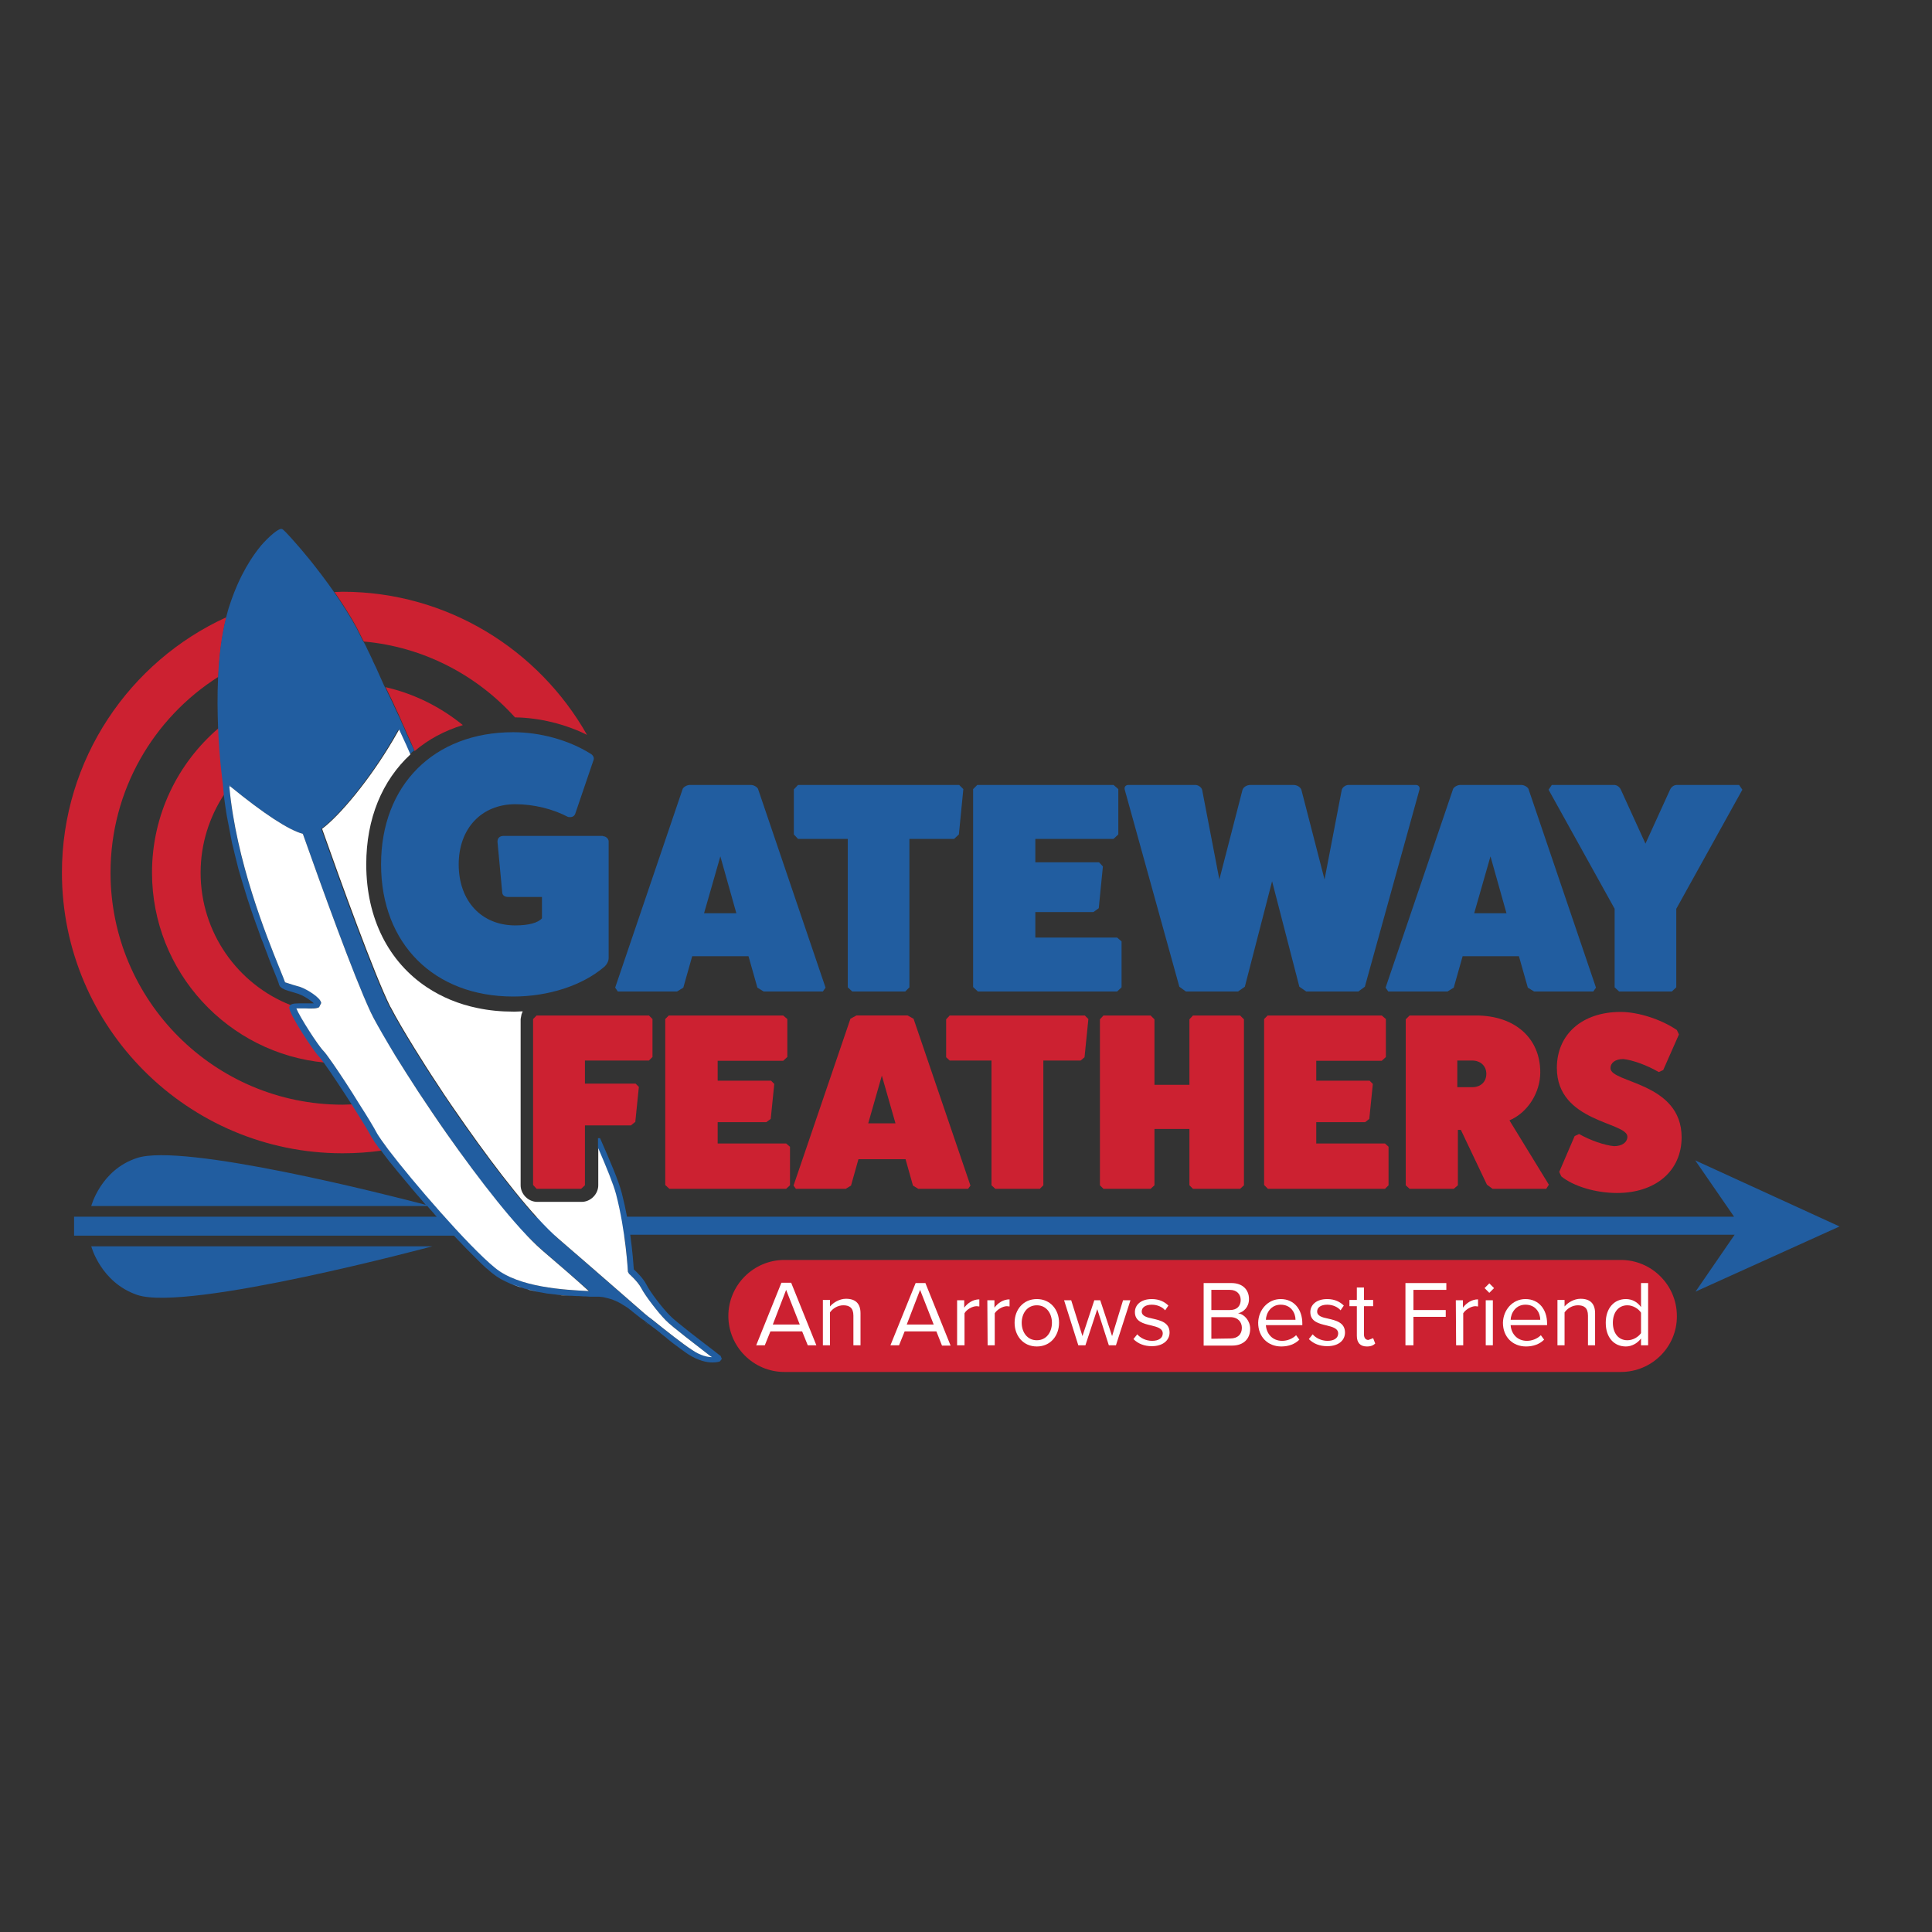 <?xml version="1.0" encoding="utf-8"?>
<!-- Generator: Adobe Illustrator 19.2.1, SVG Export Plug-In . SVG Version: 6.00 Build 0)  -->
<svg version="1.1" id="layer" xmlns="http://www.w3.org/2000/svg" xmlns:xlink="http://www.w3.org/1999/xlink" x="0px" y="0px"
	 viewBox="0 0 652 652" style="enable-background:new 0 0 652 652;" xml:space="preserve">
<rect x="0" y="0" width="652" height="652" fill="#333333" stroke="none"/>
<style type="text/css">
	.st0{fill:#CC2131;}
	.st1{fill:#FFFFFF;}
	.st2{fill:#215DA0;}
</style>
<path class="st0" d="M97.9,339.7l0.2-0.5c-17.8-7-30.4-24.4-30.4-44.7c0-9.8,3-18.9,8-26.5l0-0.3l-0.1-1.3l-0.2-2
	c-0.1-0.9-1.2-8.5-1.6-18.7C60,257.5,51.3,275,51.3,294.5c0,33.5,25.7,61.1,58.4,64.1c-0.9-1.2-1.5-2.1-1.9-2.4
	C106.2,354.5,97.7,341.9,97.9,339.7"/>
<path class="st0" d="M128.1,387.3l-1.1-1.6l-0.2-0.2l-0.8-1.3l0,0l-0.4-0.6c-1.2-2.3-3.8-6.5-6.6-10.9c-1.1,0-2.3,0.1-3.4,0.1
	c-43.2,0-78.3-35.1-78.3-78.3c0-27.8,14.5-52.2,36.4-66.1c0.3-6.8,1.1-13.8,2.7-20.1c-32.7,14.9-55.5,48-55.5,86.2
	c0,52.2,42.5,94.7,94.7,94.7c4.5,0,8.9-0.3,13.2-0.9l-0.5-0.7"/>
<line class="st1" x1="203.2" y1="438" x2="202.3" y2="437.9"/>
<line class="st1" x1="212.5" y1="442.1" x2="212.3" y2="441.9"/>
<line class="st1" x1="197.2" y1="437.7" x2="195.6" y2="437.6"/>
<line class="st1" x1="203.8" y1="438.1" x2="203.3" y2="438"/>
<line class="st1" x1="199.3" y1="437.8" x2="197.7" y2="437.7"/>
<line class="st1" x1="194.9" y1="437.5" x2="193" y2="437.4"/>
<line class="st1" x1="187.1" y1="436.8" x2="184.6" y2="436.5"/>
<path class="st1" d="M192.6,437.4c-1.7-0.1-3.4-0.3-5.3-0.5C189.2,437.1,191,437.2,192.6,437.4"/>
<line class="st1" x1="213.4" y1="442.8" x2="213.2" y2="442.6"/>
<polyline class="st1" points="200.7,437.8 199.9,437.8 200.8,437.8 200.7,437.8 "/>
<polyline class="st1" points="215.8,444.6 215.8,444.6 215.8,444.6 "/>
<polyline class="st1" points="217,445.6 217.2,445.7 217,445.6 "/>
<polyline class="st1" points="201.7,437.9 201.3,437.9 202.1,437.9 201.7,437.9 "/>
<polyline class="st2" points="199.3,437.8 199.5,437.8 199.9,437.8 199.5,437.8 "/>
<line class="st2" x1="213.2" y1="442.6" x2="212.5" y2="442.1"/>
<line class="st2" x1="217" y1="445.6" x2="215.8" y2="444.6"/>
<line class="st2" x1="215.8" y1="444.6" x2="213.4" y2="442.8"/>
<polyline class="st2" points="217.1,445.7 217.2,445.8 218.6,446.9 218.8,447.1 218.5,446.9 "/>
<line class="st2" x1="193.1" y1="437.4" x2="192.6" y2="437.4"/>
<line class="st2" x1="195.6" y1="437.6" x2="194.9" y2="437.6"/>
<line class="st2" x1="187.3" y1="436.9" x2="187" y2="436.8"/>
<line class="st2" x1="197.7" y1="437.7" x2="197.2" y2="437.7"/>
<line class="st2" x1="212.3" y1="441.9" x2="211.7" y2="441.5"/>
<line class="st2" x1="201.2" y1="437.9" x2="200.7" y2="437.8"/>
<line class="st2" x1="203.3" y1="438" x2="203.1" y2="438"/>
<line class="st2" x1="202.3" y1="437.9" x2="202.1" y2="437.9"/>
<path class="st2" d="M211.9,429.2l0.4,0.7c0,0,3,2.5,4.1,4.8c1.4,2.8,5.8,8.4,8.3,10.9c2,2,10.9,8.8,15.1,12.1l0.3,0.2
	c-1.6-0.1-3.9-0.6-6.7-2.4c-3.4-2.2-9-6.7-13.4-10.2c-1-0.8-2-1.6-2.9-2.3c-1.3-1.1-13-11.4-29-25.2l-0.9-0.8h23.5
	C211.6,423.9,211.9,429.1,211.9,429.2 M167.2,427.9c-2.9-2.4-6.9-6.3-11.2-10.9h21.9c1.8,1.9,3.5,3.5,5.1,4.9
	c6,5.2,11.5,9.9,15.9,13.8C190.8,435.4,175.3,434.5,167.2,427.9 M131.1,387.9c-1.9-2.4-3.2-4.3-3.7-5.3c-1.1-2-3.4-5.9-6.1-10.1
	c-3.1-4.9-6.6-10.2-9.1-13.8c-1.4-2-2.5-3.5-3-4c-1.9-1.9-8-11.6-9.2-14.4l1.3,0l1.6,0c2.4,0,4,0,4.8-0.4l0.7-1.4
	c-0.2-2-5-4.8-7-5.4l-2.4-0.7l-2.8-0.9c-0.3-0.8-0.9-2.4-1.9-4.8c-4.4-10.9-14.7-36.1-16.9-61.2l0-0.4l0.2,0.2
	c11.5,9.4,19.8,14.8,24.6,16.1c6.3,17.8,17.1,47.8,22.9,60.2l1,2c1.6,3.1,4.1,7.6,7.4,12.8c2.3,3.7,4.9,7.8,7.7,12.1
	c3,4.5,6.2,9.2,9.5,14c7.1,10.1,14.6,20.2,21.4,28.2h-22C142.9,402.5,135.5,393.7,131.1,387.9 M620.8,413.9l-48.7-22.3l13.1,19
	H211.6c-0.5-2.7-1.1-5.4-1.8-8.1c-1-3.9-3.9-10.7-7.3-18.4h-0.7v3.5c2.9,6.5,5.2,12.1,6,15.5c0.7,2.5,1.2,5.1,1.7,7.6h-28.7
	c-7.3-8.1-15.9-19.4-24-30.9c-3.3-4.6-6.4-9.3-9.4-13.8c-2.8-4.2-5.3-8.2-7.6-11.9c-3.6-5.8-6.5-10.8-8.2-14.1l-0.2-0.3
	c-5.4-10.8-16.6-41.8-23-60c5.9-4.4,16-16.3,24.1-30.2c0.6-1.1,1.3-2.2,1.9-3.3c0.8,1.7,1.6,3.5,2.4,5.2c0.5,1.1,0.9,2.1,1.4,3.2
	l1.6-1.4l-0.1-0.2l-0.5-1.1l-0.6-1.2l-0.9-2l-0.6-1.3l-0.8-1.9l-0.6-1.3l-0.9-2.1l-0.5-1c-0.5-1-0.9-2-1.4-3l-0.2-0.5l-1.2-2.5
	l-0.5-1l-0.9-1.9l-0.2-0.3l-0.4-0.8l-0.8-1.8l-0.5-1.1l-0.8-1.8l-0.4-0.9l-1.2-2.5l-0.1-0.3l-1-2.1l-0.4-0.8l-0.7-1.5l-0.4-0.8
	l-0.5-0.9l-0.2-0.3l-0.4-0.8l-0.6-1.2l-0.3-0.6l-0.8-1.6c-2.3-4.3-5-8.4-7.6-12.2c-2.9-4.2-5.8-7.9-8.1-10.8
	c-2.1-2.6-4.4-5.3-6.4-7.5c-2.8-3.1-3-3.1-3.4-3.1c-1-0.1-4.1,2.5-6.8,5.6c-2.9,3.5-7.2,9.8-10.5,19.8c-0.5,1.4-0.9,2.9-1.3,4.5
	c-1.6,6.3-2.4,13.3-2.7,20.1c-0.3,6.1-0.2,12,0,17.3c0.4,10.2,1.5,17.8,1.6,18.7c0.1,1.1,0.2,2.2,0.3,3.3l0,0.3l0.3,2.3l0.3,2.1
	l0.4,2.6l0.4,2.1l0.5,2.6l0.4,2.1l0.5,2.6l0.5,2l0.6,2.5l0.5,2l0.6,2.4l0.6,2l0.7,2.4l0.6,1.9l0.7,2.3l0.6,1.9l0.7,2.1l0.6,1.8
	l0.7,2l0.6,1.7l0.7,1.9l0.6,1.7l0.6,1.7l0.7,1.7l0.5,1.4l0.7,1.8l0.4,1.1l0.8,2.1l0.2,0.5l0.9,2.2c1,2.4,1.7,4.2,1.8,4.8l0.3,0.5
	l0.1,0.1l0.5,0.4l0.1,0.1l0.8,0.4l0.2,0.1l1.2,0.4l1,0.3l2.3,0.7l1.4,0.6c1.2,0.6,2.5,1.5,3.4,2.2l0.4,0.4l-0.4,0l-1.1,0l-1.6,0
	c-2.7,0-4.4-0.1-5,0.8l-0.2,0.5c-0.2,2.2,8.3,14.9,9.9,16.5c0.3,0.3,1,1.2,1.9,2.4c2.3,3.2,6,8.8,9.4,14.1c2.8,4.4,5.4,8.6,6.6,10.9
	l0.4,0.6l0.8,1.3l0.2,0.2l1.1,1.6l0.3,0.3l0.5,0.6l0.9,1.2l0.3,0.4l1.6,2.1l0.1,0.1l1.9,2.3l0.3,0.4l2,2.4l0.5,0.6l2.1,2.5l0.4,0.5
	l2.3,2.7l0.2,0.2l2.3,2.7l0.1,0.1c-13.3-3.5-82.1-21-97.5-15.8C34,394.8,30.8,407,30.8,407h113.4l2.2,2.5l0.5,0.6l0.5,0.5H25v6.4
	h128.2l1.5,1.6l0.4,0.4l2.3,2.4l0.4,0.4l2.2,2.2l0.3,0.3l2.1,2.1l1.6,1.5l0.4,0.3l1.5,1.3l1.6,1.2l0.8,0.5l0.8,0.5l1.2,0.6l0.4,0.2
	l1.5,0.7h0c1.2,0.5,2.4,1,3.7,1.3l2,0.6l0.3,0.1l0.2,0.1l2.7,0.6l0.5,0.1l2.3,0.4l0.5,0.1l2.5,0.3l0.2,0c1.8,0.2,3.6,0.4,5.3,0.5
	l0.5,0l1.9,0.1l0.6,0l1.6,0.1l0.6,0l1.5,0.1l0.3,0l0.4,0l0.8,0h0.1l0.5,0l0.4,0h0l0.4,0l0.2,0l0.8,0.1l0.2,0l0.6,0.1
	c3.2,0.7,4.9,1.5,7.8,3.4l0.7,0.5l0.2,0.2l0.7,0.5l0.2,0.2l2.4,1.9h0l0,0l1.2,0.9l0,0l0.2,0.1l1.4,1.1l0.3,0.2l1.7,1.3l0.3,0.2
	l1.8,1.4l0.3,0.3l1.9,1.5l0.2,0.2l2,1.6l1.9,1.4l0.4,0.3l1.1,0.8l0.4,0.3l1.3,0.9c3.4,2.2,6.3,2.8,8.2,2.8c1.6,0,2.5-0.3,2.6-0.4
	l0.6-0.8l-0.4-1c-0.3-0.2-1.1-0.8-2.2-1.7c-4.2-3.2-13-9.9-14.9-11.9c-2.6-2.6-6.7-8-7.9-10.4c-1.1-2.2-3.4-4.4-4.3-5.2
	c-0.1-1.4-0.4-5.9-1.2-11.7h372.7l-13.2,19.2L620.8,413.9z"/>
<path class="st1" d="M182.9,421.9c-8.6-7.5-21-23.5-32.2-39.4c-3.3-4.7-6.5-9.5-9.5-14c-2.8-4.3-5.4-8.4-7.7-12.1
	c-3.2-5.3-5.8-9.8-7.4-12.8l-1-2c-5.8-12.4-16.6-42.4-22.9-60.2c-4.8-1.3-13.1-6.7-24.6-16.1l-0.2,0.2c2.3,25.1,12.5,50.3,16.9,61.2
	c1,2.4,1.6,4,1.9,4.8l2.8,0.9l2.4,0.7c2,0.7,6.8,3.5,7,5.4l-0.7,1.4c-0.8,0.5-2.4,0.5-4.8,0.4l-1.6,0l-1.3,0
	c1.1,2.8,7.3,12.5,9.2,14.4c0.5,0.5,1.6,2,3,4c2.5,3.6,6,8.9,9,13.8c2.7,4.2,5,8,6.1,10.1c0.6,1,1.9,2.9,3.7,5.3
	c8.2,10.8,27.1,32.7,36.1,40c8,6.6,23.5,7.4,31.6,7.8C194.4,431.8,189,427.1,182.9,421.9"/>
<path class="st0" d="M547,463H264.7c-10.4,0-18.9-8.5-18.9-18.9c0-10.4,8.5-18.9,18.9-18.9H547c10.4,0,18.9,8.5,18.9,18.9
	C566,454.5,557.5,463,547,463"/>
<path class="st2" d="M145.9,420.6H30.8c0,0,3.2,12.2,15.5,16.4C63.3,442.8,145.9,420.6,145.9,420.6"/>
<path class="st1" d="M260.8,447h9.1l-4.6-11.7 M270.7,449.3H260l-1.9,4.7h-2.9l8.5-21.1h3.3l8.5,21.1h-2.9L270.7,449.3z"/>
<path class="st1" d="M288,444c0-2.7-1.4-3.5-3.4-3.5c-1.9,0-3.6,1.1-4.5,2.4V454h-2.4v-15.3h2.4v2.2c1.1-1.3,3.2-2.6,5.4-2.6
	c3.2,0,4.9,1.6,4.9,4.9V454H288"/>
<path class="st1" d="M306,447h9.1l-4.6-11.7 M316,449.3h-10.7l-1.9,4.7h-2.9L309,433h3.3l8.5,21.1h-2.9L316,449.3z"/>
<path class="st1" d="M323,438.8h2.4v2.5c1.2-1.6,3-2.8,5.1-2.8v2.4l-0.9-0.1c-1.5,0-3.5,1.2-4.1,2.4V454H323"/>
<path class="st1" d="M333.2,438.8h2.4v2.5c1.2-1.6,3-2.8,5.1-2.8v2.4l-0.9-0.1c-1.4,0-3.4,1.2-4.1,2.4V454h-2.4"/>
<path class="st1" d="M355,446.4c0-3.1-1.8-5.9-5.1-5.9c-3.3,0-5.1,2.8-5.1,5.9c0,3.1,1.8,5.9,5.1,5.9
	C353.2,452.3,355,449.5,355,446.4 M342.4,446.4c0-4.4,2.9-8,7.5-8c4.6,0,7.5,3.6,7.5,8c0,4.4-2.9,8-7.5,8
	C345.3,454.4,342.4,450.8,342.4,446.4"/>
<polyline class="st1" points="370.3,441.8 366.3,454 363.9,454 359.1,438.8 361.5,438.8 365.3,450.9 369.3,438.8 371.3,438.8 
	375.3,450.9 379,438.8 381.5,438.8 376.6,454 374.2,454 "/>
<path class="st1" d="M383.8,450.3c1,1.2,2.9,2.2,5,2.2c2.3,0,3.6-1,3.6-2.5c0-1.7-1.9-2.2-3.9-2.7c-2.6-0.6-5.5-1.3-5.5-4.5
	c0-2.4,2-4.4,5.7-4.4c2.6,0,4.4,1,5.6,2.2l-1.1,1.6c-0.9-1.1-2.6-1.9-4.5-1.9c-2.1,0-3.4,0.9-3.4,2.3c0,1.5,1.7,2,3.7,2.4
	c2.6,0.6,5.7,1.3,5.7,4.7c0,2.5-2.1,4.6-6,4.6c-2.5,0-4.6-0.8-6.2-2.4"/>
<path class="st1" d="M415.2,451.7c2.5,0,3.9-1.4,3.9-3.6c0-1.9-1.3-3.6-3.9-3.6h-6.4v7.3 M415.1,442.1c2.4,0,3.6-1.4,3.6-3.4
	c0-1.9-1.3-3.4-3.6-3.4h-6.3v6.8H415.1z M406.2,433h9.4c3.7,0,5.9,2.2,5.9,5.4c0,2.7-1.8,4.4-3.7,4.8c2.2,0.3,4.1,2.6,4.1,5.2
	c0,3.4-2.2,5.7-6.1,5.7h-9.6V433z"/>
<path class="st1" d="M427.2,445.4h10c0-2.3-1.5-5.1-5-5.1C428.9,440.3,427.3,443.1,427.2,445.4 M432.2,438.4c4.6,0,7.3,3.6,7.3,8.2
	v0.6h-12.3c0.2,2.9,2.2,5.3,5.5,5.3c1.7,0,3.5-0.7,4.7-1.9l1.1,1.5c-1.5,1.5-3.6,2.3-6.1,2.3c-4.5,0-7.8-3.2-7.8-8
	C424.7,442,427.9,438.4,432.2,438.4"/>
<path class="st1" d="M443,450.3c1,1.2,2.9,2.2,5,2.2c2.3,0,3.6-1,3.6-2.5c0-1.7-1.9-2.2-3.9-2.7c-2.6-0.6-5.5-1.3-5.5-4.5
	c0-2.4,2-4.4,5.7-4.4c2.6,0,4.4,1,5.6,2.2l-1.1,1.6c-0.9-1.1-2.6-1.9-4.5-1.9c-2.1,0-3.4,0.9-3.4,2.3c0,1.5,1.7,2,3.7,2.4
	c2.6,0.6,5.7,1.3,5.7,4.7c0,2.5-2,4.6-6,4.6c-2.5,0-4.6-0.8-6.2-2.4"/>
<path class="st1" d="M457.9,450.8v-10h-2.5v-2.1h2.5v-4.2h2.4v4.2h3.1v2.1h-3.1v9.5c0,1.1,0.5,1.9,1.5,1.9l1.6-0.6l0.7,1.8
	c-0.6,0.6-1.4,1-2.8,1C459,454.4,457.9,453.1,457.9,450.8"/>
<polyline class="st1" points="474.3,433 488.1,433 488.1,435.3 477,435.3 477,442.1 487.9,442.1 487.9,444.4 477,444.4 477,454 
	474.3,454 "/>
<path class="st1" d="M491.3,438.8h2.4v2.5c1.2-1.6,3-2.8,5.1-2.8v2.4l-0.9-0.1c-1.4,0-3.4,1.2-4.1,2.4V454h-2.4"/>
<path class="st1" d="M501.4,438.8h2.4V454h-2.4V438.8z M501,434.7l1.6-1.6l1.6,1.6l-1.6,1.6L501,434.7z"/>
<path class="st1" d="M509.8,445.4h10c0-2.3-1.5-5.1-5-5.1C511.5,440.3,509.9,443.1,509.8,445.4 M514.8,438.4c4.6,0,7.3,3.6,7.3,8.2
	v0.6h-12.3c0.2,2.9,2.2,5.3,5.5,5.3c1.7,0,3.5-0.7,4.7-1.9l1.1,1.5c-1.5,1.5-3.6,2.3-6.1,2.3c-4.5,0-7.8-3.2-7.8-8
	C507.3,442,510.5,438.4,514.8,438.4"/>
<path class="st1" d="M535.9,444c0-2.7-1.4-3.5-3.4-3.5c-1.9,0-3.6,1.1-4.5,2.4V454h-2.4v-15.3h2.4v2.2c1.1-1.3,3.2-2.6,5.4-2.6
	c3.2,0,4.9,1.6,4.9,4.9V454h-2.4"/>
<path class="st1" d="M553.8,443c-0.8-1.3-2.7-2.5-4.6-2.5c-3.1,0-4.9,2.5-4.9,5.9s1.8,5.9,4.9,5.9c1.9,0,3.7-1.1,4.6-2.4
	 M553.8,451.7c-1.1,1.5-3,2.7-5.1,2.7c-4,0-6.8-3-6.8-8c0-4.9,2.8-8,6.8-8c2.1,0,3.9,1,5.1,2.7V433h2.4V454h-2.4V451.7z"/>
<path class="st0" d="M297.6,363l-4.6,16.1h9.2 M327.5,400.1l-0.8,1.1h-16.8l-1.8-1.1l-2.5-8.9h-15.9l-2.5,8.9l-1.8,1.1h-16.8
	l-0.8-1.1l19.2-56.3l2-1.1h17.3l2,1.1L327.5,400.1z"/>
<polyline class="st0" points="366.1,342.7 367.3,343.9 366,356.8 364.7,357.9 352.1,357.9 352.1,400 350.9,401.2 335.9,401.2 
	334.6,400 334.6,357.9 320.5,357.9 319.3,356.8 319.3,344 320.5,342.7 "/>
<polyline class="st0" points="418.5,342.7 419.8,344 419.8,400 418.5,401.2 402.6,401.2 401.4,400 401.4,381 389.6,381 389.6,400 
	388.3,401.2 372.4,401.2 371.2,400 371.2,344 372.4,342.7 388.3,342.7 389.6,344 389.6,366.1 401.4,366.1 401.4,344 402.6,342.7 "/>
<polyline class="st0" points="467.4,385.9 468.6,387 468.6,400 467.4,401.2 427.9,401.2 426.6,399.9 426.6,343.9 427.8,342.7 
	466.3,342.7 467.7,343.9 467.7,356.7 466.3,358 444.2,358 444.2,364.7 462.2,364.7 463.3,365.8 462.1,377.6 460.7,378.7 
	444.2,378.7 444.2,385.9 "/>
<path class="st0" d="M496.8,366.9c2.9,0,4.8-1.8,4.8-4.5s-2-4.5-4.8-4.5h-5v9 M522.7,399.8l-0.9,1.4h-18.1l-1.9-1.4l-8.8-18.5h-1
	V400l-1.4,1.2h-14.9l-1.3-1.2V344l1.3-1.3h22.4c13.1,0,21.7,7.6,21.7,19.2c0,6.7-4.1,13.5-10.4,16.2L522.7,399.8z"/>
<path class="st0" d="M531.4,383.4l1.5-0.7c3.9,2.2,8.6,3.8,11.8,4.1c2.7,0,4.5-1.3,4.5-3.2c0-5-23.8-4.8-23.8-23.2
	c0-11.4,8.6-18.9,21.5-18.9c6,0,13.7,2.5,19,6.1l0.7,1.5l-5.3,12l-1.5,0.7c-4.1-2.4-9-4.1-12-4.4c-2.6,0-4.3,1.2-4.3,3.1
	c0,5,24,4.7,24,23.3c0,11.3-8.7,18.8-21.8,18.8c-7.1,0-14.6-2.2-18.8-5.6l-0.7-1.5"/>
<polyline class="st0" points="265.3,385.9 266.6,387 266.6,400 265.3,401.2 225.9,401.2 224.5,399.9 224.5,343.9 225.7,342.7 
	264.3,342.7 265.7,343.9 265.7,356.7 264.3,358 242.2,358 242.2,364.7 260.2,364.7 261.3,365.8 260.1,377.6 258.6,378.7 
	242.2,378.7 242.2,385.9 "/>
<path class="st0" d="M139.8,253.1l-0.5-1.1l-0.5-1.2l-0.9-2l-0.6-1.3l-0.8-1.9l-0.6-1.3l-0.9-2.1l-0.5-1.1c-0.5-1-0.9-2-1.4-3
	l-0.2-0.5l-1.2-2.5l-0.5-1l-0.9-1.9l-0.2-0.3c9.7,2.2,18.6,6.7,26.1,12.8c-6.2,1.9-11.6,4.8-16.2,8.7l-0.1,0.1"/>
<path class="st0" d="M121.3,213.6l0.3,0.6l0.6,1.2l0.4,0.8l0.2,0.3c20.2,1.8,38.2,11.4,51,25.6c8.3,0.1,17.1,2.3,24.3,5.9
	c-16.3-28.8-47.2-48.3-82.5-48.3l-2.7,0.1c2.6,3.8,5.3,7.9,7.6,12.2"/>
<line class="st1" x1="124.8" y1="220.5" x2="124.4" y2="219.7"/>
<line class="st1" x1="127.5" y1="226.3" x2="127.1" y2="225.4"/>
<polyline class="st1" points="129.7,230.9 130.1,231.7 130.1,231.7 "/>
<polyline class="st1" points="75.7,267.9 75.7,267.9 76,270.3 "/>
<polyline class="st1" points="97.6,334 96.4,333.6 98.5,334.3 "/>
<line class="st1" x1="131.7" y1="391.9" x2="130" y2="389.8"/>
<line class="st1" x1="125.9" y1="222.9" x2="125.8" y2="222.6"/>
<line class="st1" x1="128.9" y1="229.2" x2="128.4" y2="228.1"/>
<line class="st1" x1="133.6" y1="394.4" x2="131.8" y2="392.1"/>
<line class="st1" x1="87.7" y1="315" x2="88.3" y2="316.6"/>
<line class="st1" x1="76.3" y1="272.4" x2="76.6" y2="275"/>
<line class="st1" x1="135.9" y1="397.2" x2="133.9" y2="394.8"/>
<line class="st1" x1="90.2" y1="321.5" x2="90.6" y2="322.6"/>
<line class="st1" x1="86.4" y1="311.4" x2="87" y2="313.3"/>
<line class="st1" x1="95.3" y1="333.2" x2="96.1" y2="333.6"/>
<line class="st1" x1="85.1" y1="307.7" x2="85.8" y2="309.7"/>
<line class="st1" x1="91.4" y1="324.7" x2="91.6" y2="325.1"/>
<line class="st1" x1="94.3" y1="332.1" x2="94.6" y2="332.7"/>
<line class="st1" x1="89" y1="318.4" x2="89.5" y2="319.8"/>
<line class="st1" x1="78.9" y1="286.4" x2="79.5" y2="288.9"/>
<line class="st1" x1="77.9" y1="281.8" x2="78.4" y2="284.4"/>
<line class="st1" x1="77" y1="277.1" x2="77.5" y2="279.7"/>
<line class="st1" x1="82.5" y1="299.6" x2="83.1" y2="301.9"/>
<line class="st1" x1="80.1" y1="290.9" x2="80.7" y2="293.4"/>
<line class="st1" x1="83.8" y1="303.7" x2="84.5" y2="305.9"/>
<line class="st1" x1="81.3" y1="295.3" x2="81.9" y2="297.7"/>
<line class="st1" x1="220.6" y1="448.4" x2="218.9" y2="447.1"/>
<line class="st1" x1="227.1" y1="453.6" x2="225.1" y2="452"/>
<line class="st1" x1="229.4" y1="455.3" x2="229" y2="455"/>
<line class="st1" x1="138.5" y1="400.3" x2="136.4" y2="397.8"/>
<line class="st1" x1="184.1" y1="436.4" x2="181.8" y2="436"/>
<line class="st1" x1="224.8" y1="451.8" x2="223" y2="450.4"/>
<line class="st1" x1="222.7" y1="450.1" x2="220.8" y2="448.7"/>
<line class="st1" x1="149.3" y1="412.8" x2="146.9" y2="410.1"/>
<line class="st1" x1="152.1" y1="415.9" x2="149.7" y2="413.2"/>
<line class="st1" x1="154.6" y1="418.6" x2="152.2" y2="416"/>
<line class="st1" x1="146.5" y1="409.5" x2="144.1" y2="406.9"/>
<line class="st1" x1="157.4" y1="421.4" x2="155.1" y2="419"/>
<line class="st1" x1="141.1" y1="403.4" x2="138.9" y2="400.8"/>
<line class="st1" x1="143.6" y1="406.4" x2="141.3" y2="403.6"/>
<path class="st1" d="M176.1,434.5c-1.3-0.4-2.5-0.8-3.7-1.4C173.6,433.7,174.8,434.2,176.1,434.5"/>
<line class="st1" x1="168.3" y1="431.2" x2="167.5" y2="430.7"/>
<line class="st1" x1="170.3" y1="432.3" x2="169.1" y2="431.7"/>
<line class="st1" x1="172.3" y1="433.2" x2="170.8" y2="432.5"/>
<line class="st1" x1="162.4" y1="426.4" x2="160.2" y2="424.3"/>
<line class="st1" x1="166" y1="429.5" x2="164.4" y2="428.2"/>
<line class="st1" x1="160" y1="424" x2="157.8" y2="421.8"/>
<line class="st1" x1="164" y1="427.9" x2="162.3" y2="426.4"/>
<line class="st1" x1="123.7" y1="218.2" x2="123.3" y2="217.4"/>
<line class="st1" x1="95.2" y1="333.1" x2="94.7" y2="332.7"/>
<polyline class="st1" points="128.8,388.3 129.7,389.4 128.8,388.3 "/>
<line class="st1" x1="104.6" y1="338.3" x2="103" y2="338.3"/>
<path class="st1" d="M178.4,435.2l-0.3-0.1c1.1,0.3,2.2,0.5,3.3,0.8l-2.7-0.6"/>
<polyline class="st1" points="105.6,338.3 106.1,338.2 105.6,338.3 "/>
<polyline class="st1" points="75.6,267.6 75.6,267.9 75.6,267.9 "/>
<line class="st1" x1="131.7" y1="235" x2="131.2" y2="234"/>
<line class="st1" x1="130.1" y1="231.7" x2="130.3" y2="232.1"/>
<line class="st1" x1="139.3" y1="251.9" x2="138.7" y2="250.7"/>
<polyline class="st1" points="77.5,265.1 77.5,265.4 77.7,265.2 "/>
<line class="st1" x1="133.1" y1="238" x2="132.8" y2="237.5"/>
<line class="st1" x1="134.9" y1="242.1" x2="134.4" y2="241.1"/>
<line class="st1" x1="137.9" y1="248.7" x2="137.3" y2="247.4"/>
<line class="st1" x1="136.5" y1="245.5" x2="135.9" y2="244.2"/>
<line class="st1" x1="121.6" y1="214.2" x2="121.4" y2="213.6"/>
<line class="st1" x1="128.4" y1="387.6" x2="128.9" y2="388.3"/>
<line class="st1" x1="122.6" y1="216.2" x2="122.2" y2="215.4"/>
<line class="st1" x1="128.1" y1="387.3" x2="127" y2="385.7"/>
<line class="st1" x1="126.9" y1="385.5" x2="126" y2="384.2"/>
<line class="st2" x1="152.2" y1="416" x2="152.1" y2="415.9"/>
<line class="st2" x1="155.1" y1="419" x2="154.7" y2="418.6"/>
<line class="st2" x1="122.8" y1="216.5" x2="123.3" y2="217.4"/>
<line class="st2" x1="157.8" y1="421.8" x2="157.4" y2="421.4"/>
<line class="st2" x1="144.1" y1="406.9" x2="143.6" y2="406.4"/>
<line class="st2" x1="146.9" y1="410.1" x2="146.4" y2="409.6"/>
<line class="st2" x1="149.7" y1="413.2" x2="149.3" y2="412.8"/>
<line class="st2" x1="169.1" y1="431.7" x2="168.3" y2="431.2"/>
<line class="st2" x1="141.4" y1="403.6" x2="141.2" y2="403.4"/>
<line class="st2" x1="160.3" y1="424.3" x2="160" y2="424"/>
<line class="st2" x1="87" y1="313.3" x2="87.7" y2="315"/>
<line class="st2" x1="170.7" y1="432.5" x2="170.3" y2="432.3"/>
<line class="st2" x1="164.4" y1="428.2" x2="164" y2="427.9"/>
<line class="st2" x1="172.3" y1="433.2" x2="172.3" y2="433.2"/>
<line class="st2" x1="167.5" y1="430.7" x2="165.9" y2="429.5"/>
<line class="st2" x1="94.7" y1="332.7" x2="94.6" y2="332.7"/>
<line class="st2" x1="81.9" y1="297.7" x2="82.5" y2="299.6"/>
<line class="st2" x1="129.7" y1="230.9" x2="128.9" y2="229.2"/>
<line class="st2" x1="96.2" y1="333.6" x2="96.4" y2="333.6"/>
<line class="st2" x1="128.4" y1="228.1" x2="127.5" y2="226.3"/>
<line class="st2" x1="125.8" y1="222.6" x2="124.8" y2="220.5"/>
<line class="st2" x1="127.2" y1="225.4" x2="126" y2="222.9"/>
<line class="st2" x1="85.7" y1="309.7" x2="86.3" y2="311.4"/>
<line class="st2" x1="83.1" y1="301.9" x2="83.7" y2="303.7"/>
<line class="st2" x1="136.3" y1="397.7" x2="135.9" y2="397.2"/>
<line class="st2" x1="138.8" y1="400.8" x2="138.4" y2="400.3"/>
<line class="st2" x1="133.9" y1="394.8" x2="133.6" y2="394.4"/>
<line class="st2" x1="130" y1="389.8" x2="129.8" y2="389.4"/>
<line class="st2" x1="84.4" y1="305.9" x2="85" y2="307.7"/>
<line class="st2" x1="131.8" y1="392.1" x2="131.7" y2="391.9"/>
<path class="st2" d="M105.6,337.8c-0.8-0.7-2.1-1.6-3.4-2.3l1.5,0.9"/>
<line class="st2" x1="105.6" y1="338.3" x2="104.6" y2="338.3"/>
<line class="st2" x1="223" y1="450.4" x2="222.7" y2="450.1"/>
<line class="st2" x1="91.6" y1="325.1" x2="92.5" y2="327.4"/>
<line class="st2" x1="220.8" y1="448.7" x2="220.5" y2="448.4"/>
<line class="st2" x1="230.5" y1="456.1" x2="229.4" y2="455.3"/>
<line class="st2" x1="95.2" y1="333.1" x2="95.3" y2="333.2"/>
<line class="st2" x1="225.2" y1="452" x2="224.9" y2="451.8"/>
<line class="st2" x1="100.9" y1="335" x2="102.3" y2="335.6"/>
<polyline class="st2" points="227.2,453.6 227.6,453.9 229.1,455 227.2,453.6 "/>
<line class="st2" x1="124.4" y1="219.7" x2="123.6" y2="218.2"/>
<line class="st2" x1="184.7" y1="436.5" x2="184.1" y2="436.4"/>
<polyline class="st2" points="176.1,434.5 176.8,434.8 178.1,435.1 176.1,434.5 "/>
<line class="st2" x1="181.8" y1="436" x2="181.3" y2="435.9"/>
<line class="st2" x1="88.3" y1="316.6" x2="89" y2="318.3"/>
<line class="st2" x1="89.4" y1="319.8" x2="90.1" y2="321.5"/>
<line class="st2" x1="90.6" y1="322.6" x2="91.5" y2="324.7"/>
<line class="st2" x1="75.9" y1="270.3" x2="76.2" y2="272.4"/>
<polyline class="st2" points="139.9,253.3 139.8,253.1 139.9,253.3 "/>
<line class="st2" x1="79.5" y1="288.9" x2="80" y2="290.9"/>
<line class="st2" x1="80.7" y1="293.4" x2="81.3" y2="295.3"/>
<line class="st2" x1="77.5" y1="279.7" x2="77.9" y2="281.8"/>
<line class="st2" x1="76.7" y1="275" x2="77.1" y2="277.1"/>
<line class="st2" x1="78.4" y1="284.4" x2="78.9" y2="286.4"/>
<line class="st2" x1="138.7" y1="250.7" x2="137.8" y2="248.7"/>
<path class="st2" d="M134.4,241.1c-0.5-1-0.9-2-1.4-3C133.4,239,133.9,240,134.4,241.1"/>
<polyline class="st2" points="139.3,251.9 139.8,253.1 139.8,253.1 "/>
<line class="st2" x1="132.8" y1="237.5" x2="131.6" y2="235"/>
<line class="st2" x1="137.3" y1="247.4" x2="136.5" y2="245.5"/>
<line class="st2" x1="135.8" y1="244.2" x2="134.9" y2="242.1"/>
<path class="st2" d="M75.5,266.4l0.2,1.3c-0.1-1.1-0.3-2.2-0.3-3.3"/>
<line class="st2" x1="131.1" y1="234" x2="130.2" y2="232.1"/>
<line class="st2" x1="122.6" y1="216.2" x2="122.8" y2="216.5"/>
<line class="st2" x1="121.3" y1="213.6" x2="120.5" y2="212"/>
<line class="st2" x1="128.4" y1="387.6" x2="128.1" y2="387.3"/>
<polyline class="st2" points="126,384.2 126,384.2 125.6,383.6 "/>
<line class="st2" x1="122.3" y1="215.4" x2="121.7" y2="214.2"/>
<line class="st2" x1="127" y1="385.7" x2="126.8" y2="385.5"/>
<path class="st2" d="M183.7,308.1v0.5 M203.5,282.2c1,0,1.9,0.9,1.9,1.7v39.4c0,1.1-0.6,2.2-1.5,3c-7.4,6.3-18.8,10-30.7,10
	c-26.7,0-44.6-17.8-44.6-44.6c0-26.7,17.8-44.6,44.6-44.6c9.2,0,18.8,2.7,26,7.2c1,0.5,1.4,1.5,1.1,2.2l-6.2,18.2
	c-0.4,0.9-1.2,1.2-2.4,1c-5.1-2.7-11.6-4.3-17.8-4.3c-11.4,0-19.1,8.2-19.1,20.3c0,12.4,7.7,20.6,19.1,20.6c4.6,0,7.7-0.9,9-2.4
	v-7.2h-11.4c-1.1,0-1.9-0.5-2-1.4l-1.6-17.1c-0.1-1.2,0.6-2.1,2-2.1H203.5z"/>
<path class="st2" d="M243.1,289l-5.5,19.2h10.9 M278.6,333.3l-0.9,1.3h-20l-2.1-1.3l-3-10.6h-19l-3,10.6l-2.1,1.3h-20l-0.9-1.3
	l22.8-67.1c0.3-0.6,1.4-1.3,2.4-1.3h20.6c1,0,2.1,0.7,2.4,1.3L278.6,333.3z"/>
<polyline class="st2" points="323.7,264.9 325.1,266.3 323.6,281.6 322,283.1 306.9,283.1 306.9,333.2 305.5,334.6 287.6,334.6 
	286.1,333.2 286.1,283.1 269.3,283.1 267.9,281.6 267.9,266.4 269.3,264.9 "/>
<polyline class="st2" points="377,316.4 378.5,317.7 378.5,333.2 377,334.6 330,334.6 328.4,333.1 328.4,266.3 329.8,264.9 
	375.8,264.9 377.4,266.3 377.4,281.6 375.8,283.1 349.4,283.1 349.4,291 370.9,291 372.2,292.4 370.8,306.5 369,307.8 349.4,307.8 
	349.4,316.4 "/>
<path class="st2" d="M477.8,264.9c1,0,1.5,0.8,1.2,1.7L460.6,333l-2.2,1.6h-17.6l-2.3-1.6l-9.2-35.6l-9.2,35.6l-2.3,1.6h-17.6
	L398,333l-18.4-66.4c-0.3-0.9,0.2-1.7,1.2-1.7h22.6c1,0,2.1,0.8,2.3,1.7l5.8,30.2l7.8-30.2c0.3-1,1.5-1.7,2.7-1.7h14.5
	c1.2,0,2.4,0.7,2.7,1.7l7.8,30.2l5.8-30.2c0.2-0.9,1.3-1.7,2.3-1.7"/>
<path class="st2" d="M503,289l-5.5,19.2h10.9 M538.6,333.3l-0.9,1.3h-20l-2.1-1.3l-3-10.6h-19l-3,10.6l-2.1,1.3h-20l-0.9-1.3
	l22.8-67.1c0.3-0.6,1.4-1.3,2.4-1.3h20.6c1,0,2.1,0.7,2.4,1.3L538.6,333.3z"/>
<path class="st2" d="M586.9,264.9l1.1,1.6l-22.3,40.2v26.5l-1.5,1.4h-17.8l-1.5-1.4v-26.5l-22.3-40.2l1.1-1.6h21
	c1,0,1.9,0.7,2.3,1.6l8.3,18.2l8.3-18.2c0.4-0.9,1.3-1.6,2.3-1.6"/>
<polyline class="st0" points="219,342.7 220.2,343.9 220.2,356.7 219,357.9 197.4,357.9 197.4,365.7 214.5,365.7 215.6,366.8 
	214.4,378.6 212.9,379.8 197.4,379.8 197.4,400 196.1,401.2 181.1,401.2 179.9,399.9 179.9,343.9 181.1,342.7 "/>
<path class="st1" d="M239.8,457.7c-4.2-3.3-13.1-10-15.1-12.1c-2.5-2.5-6.9-8.2-8.3-10.9c-1.2-2.3-4.1-4.8-4.1-4.8l-0.4-0.7
	c0-0.1-0.7-13.6-4-26.2c-0.9-3.4-3.2-9-6-15.5V400c0,3-2.6,5.6-5.6,5.6h-15c-3,0-5.6-2.6-5.6-5.6v-56.1l0.3-1.6l0.4-1l-2.6,0.1
	l-0.5,0c-4.3,0-8.3-0.4-12.1-1.2c-6.4-1.3-12.1-3.7-17.1-7c-12.8-8.5-20.5-23.1-20.5-41.5c0-15.5,5.4-28.3,14.9-37.1
	c-0.5-1.1-0.9-2.1-1.4-3.2c-0.8-1.7-1.6-3.5-2.4-5.2c-0.6,1.1-1.3,2.2-1.9,3.3c-8.1,13.8-18.2,25.8-24.1,30.2
	c6.4,18.1,17.6,49.1,23,60l0.2,0.3c1.7,3.3,4.6,8.3,8.2,14.1c2.3,3.7,4.8,7.7,7.6,11.9c2.9,4.5,6.1,9.1,9.4,13.8
	c10.9,15.5,22.8,30.8,31.2,38.1c16,13.8,27.7,24.1,29,25.2c0.8,0.7,1.8,1.5,2.9,2.3c4.5,3.6,10,8,13.4,10.2c2.8,1.9,5.2,2.4,6.7,2.4
	"/>
</svg>
